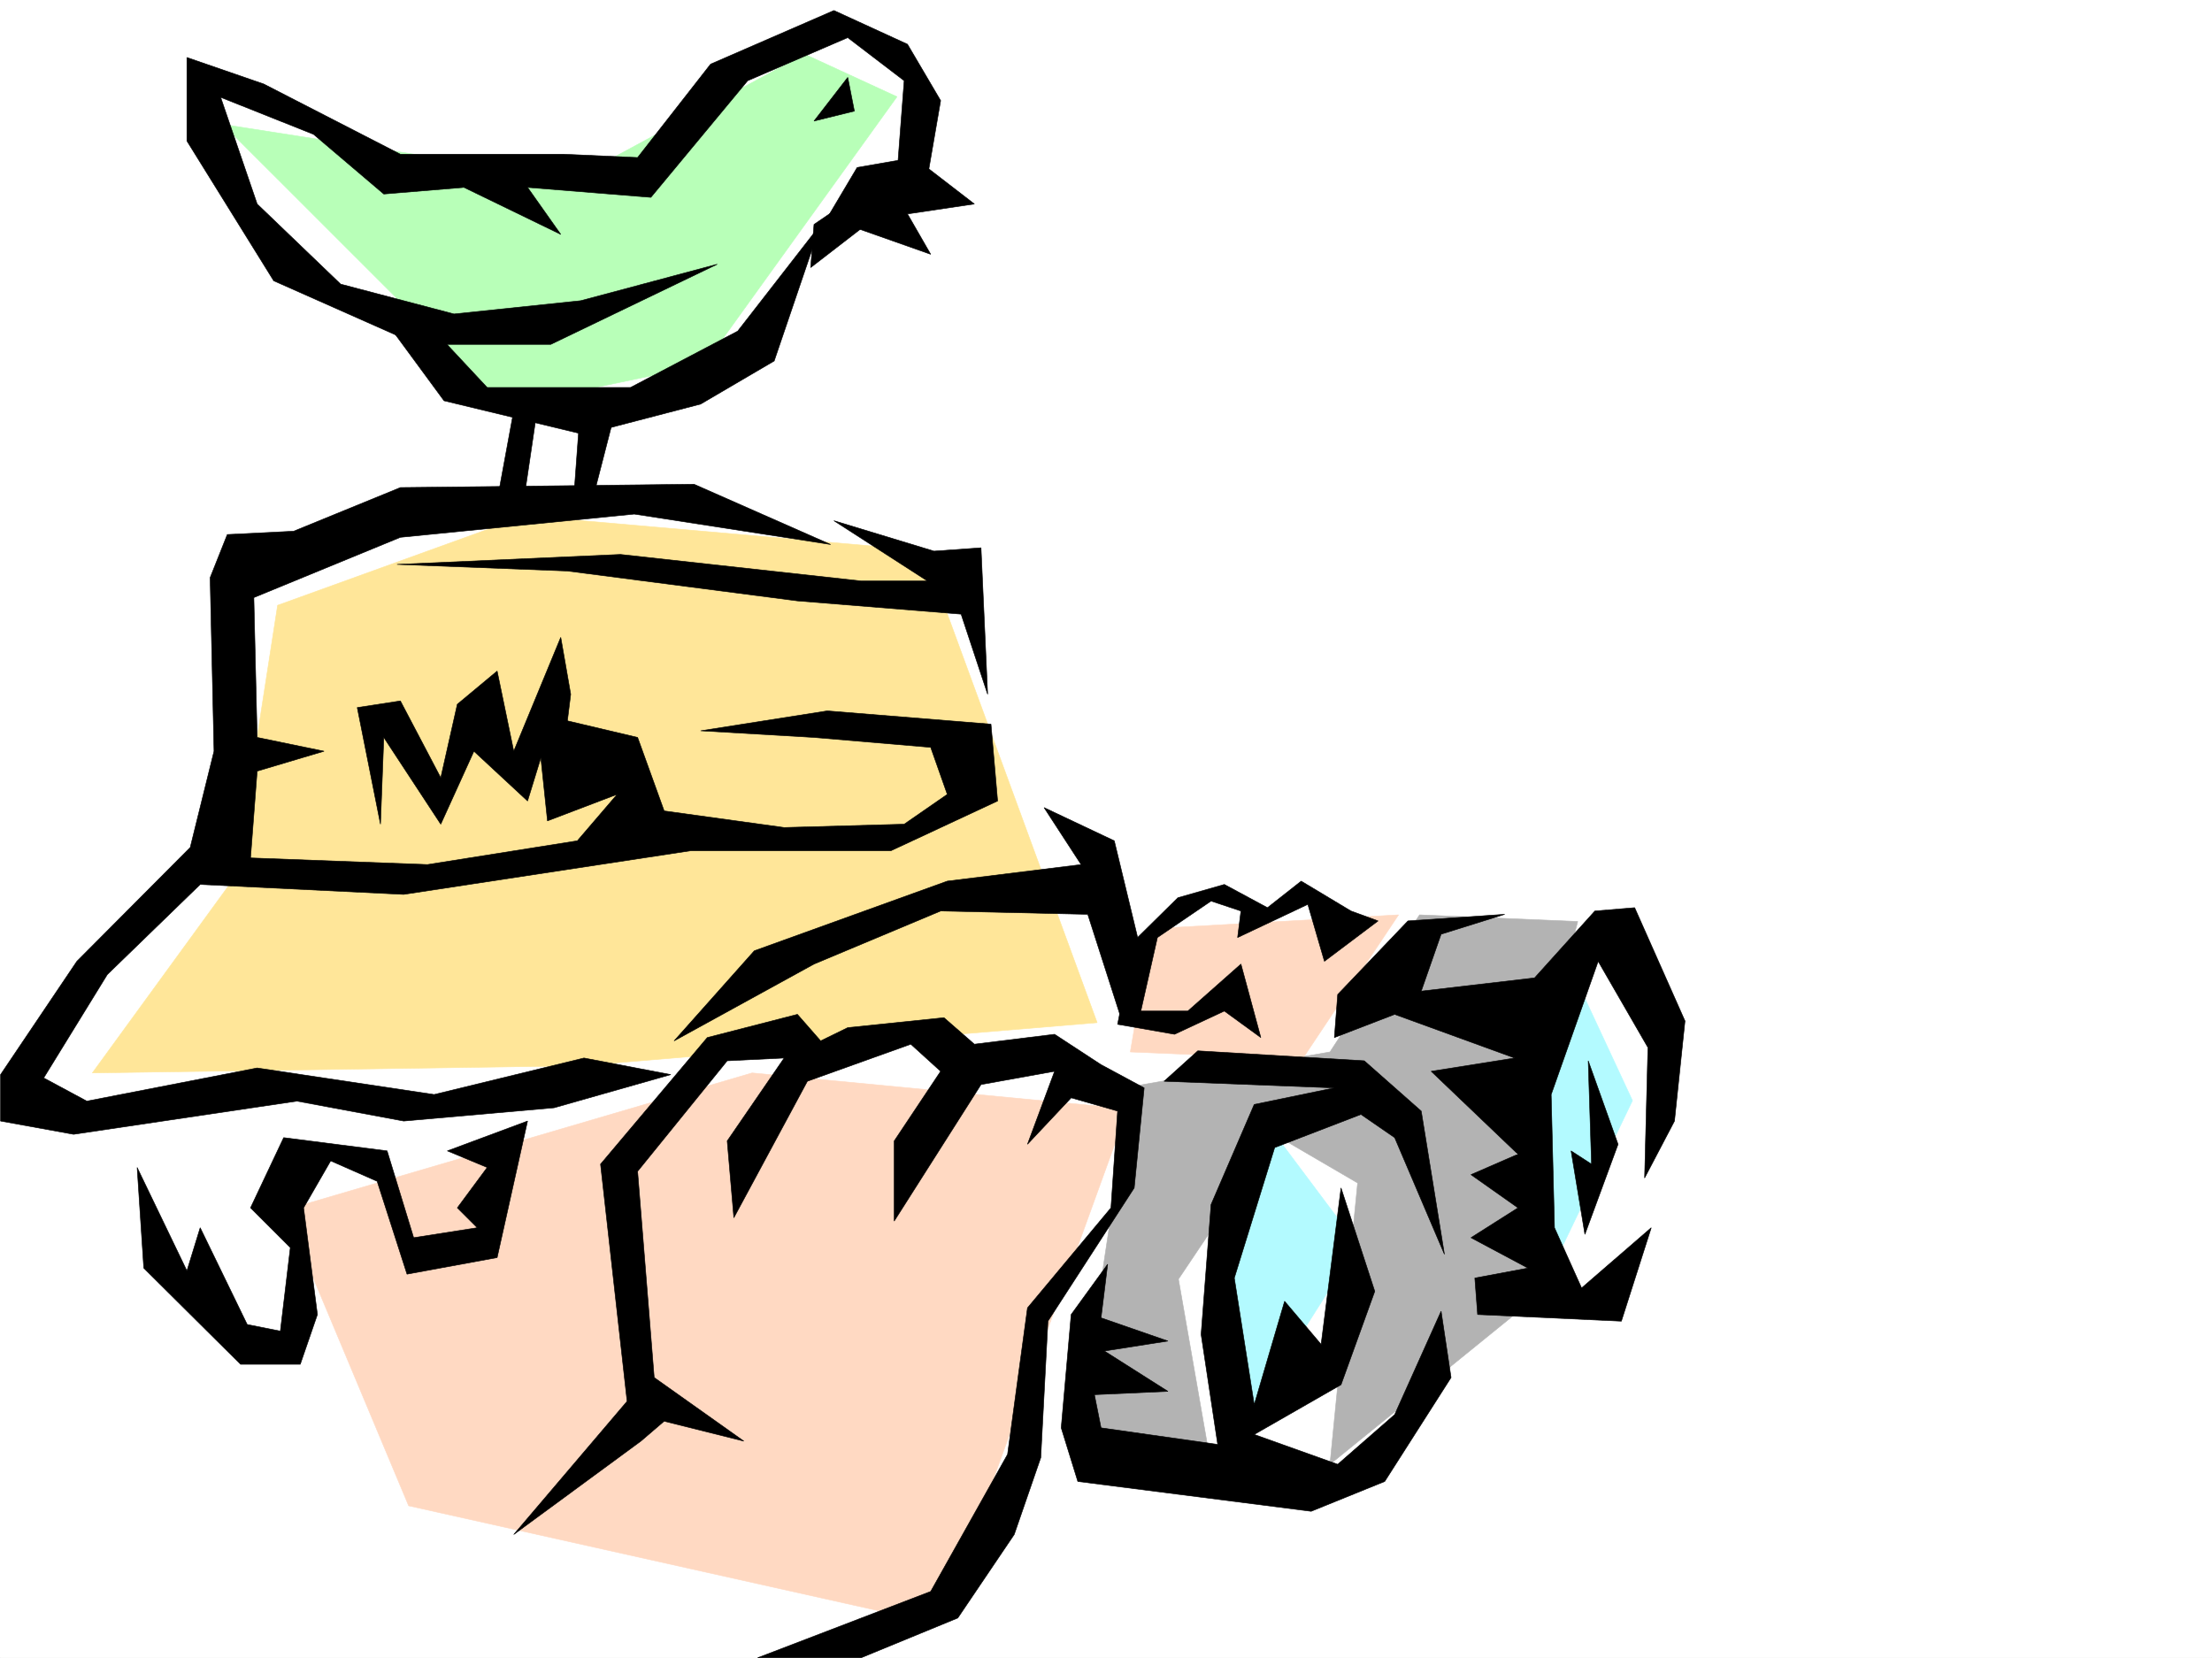 <svg xmlns="http://www.w3.org/2000/svg" width="2997.016" height="2246.668"><rect width="100%" height="100%" fill="#808080" stroke="none"/><defs><clipPath id="a"><path d="M0 0h2997v2244.137H0Zm0 0"/></clipPath></defs><path fill="#fff" d="M0 2246.297h2997.016V0H0Zm0 0"/><g clip-path="url(#a)" transform="translate(0 2.16)"><path fill="#fff" fill-rule="evenodd" stroke="#fff" stroke-linecap="square" stroke-linejoin="bevel" stroke-miterlimit="10" stroke-width=".743" d="M.742 2244.137h2995.531V-2.16H.743Zm0 0"/></g><path fill="#fff" fill-rule="evenodd" stroke="#fff" stroke-linecap="square" stroke-linejoin="bevel" stroke-miterlimit="10" stroke-width=".743" d="m1045.223 447.89 98.883-166.995 103.417-40.47-13.488-126.566-107.918-80.898L990.52 91.375 864.656 222.441h-370.16l-49.422-44.925-194.09-77.145 50.203 104.121 71.946 148.309 171.57 95.09 125.863 98.882H873.61zM337.16 767.73l248.012-67.41 382.867-13.488 334.149 89.89 44.964 292.86 139.352 68.148 31.477 148.31 126.644-71.907 71.902 22.484 22.485-17.988 72.687 31.477 139.352-13.489 230.027 22.48 86.176 135.56-32.219 283.866-62.953 80.899-189.555 8.992-80.937 202.969-189.559 44.965L1491 2002.859l-98.883-35.933-978.515-238.942-26.98 103.344-76.442-31.437-99.625-107.88-58.457-184.98L16.5 1493.543l86.137-171.531 194.054-170.79zm0 0"/><path fill="#b3b3b3" fill-rule="evenodd" stroke="#b3b3b3" stroke-linecap="square" stroke-linejoin="bevel" stroke-miterlimit="10" stroke-width=".743" d="m1923.328 1239.625 214.309 8.996-83.95 316.824 46.454 176.774-298.18 241.91 37.46-381.223-111.632-65.18-131.14 195.5 47.234 270.376-186.586-37.457 74.172-493.598 270.492-47.156zm0 0"/><path fill="#b3faff" fill-rule="evenodd" stroke="#b3faff" stroke-linecap="square" stroke-linejoin="bevel" stroke-miterlimit="10" stroke-width=".743" d="m1727.79 1537.727 111.632 149.046-176.813 279.372-9.773-242.657zm418.839-186.508 65.18 140.054-120.625 250.946-9.774-232.957zm0 0"/><path fill="#ffd9c2" fill-rule="evenodd" stroke="#ffd9c2" stroke-linecap="square" stroke-linejoin="bevel" stroke-miterlimit="10" stroke-width=".743" d="M553.695 2040.316 385.88 1639.582l633.105-185.766 508.73 48.72-253.25 698.796zm1006.239-781.961 334.93-18.73-130.36 195.5-233.035-9.734zm0 0"/><path fill="#b8ffb8" fill-rule="evenodd" stroke="#b8ffb8" stroke-linecap="square" stroke-linejoin="bevel" stroke-miterlimit="10" stroke-width=".743" d="m301.93 168.52 382.125 382.007 269.75-56.187 261.5-363.277-125.157-57.672-313.152 169.304Zm0 0"/><path fill="#ffe699" fill-rule="evenodd" stroke="#ffe699" stroke-linecap="square" stroke-linejoin="bevel" stroke-miterlimit="10" stroke-width=".743" d="m125.121 1453.816 194.05-266.62 56.97-367.036 335.636-121.324 540.243 47.191 234.484 639.637-699.774 58.418zm0 0"/><path fill-rule="evenodd" stroke="#000" stroke-linecap="square" stroke-linejoin="bevel" stroke-miterlimit="10" stroke-width=".743" d="m1491.781 1442.594-62.949-41.172-108.66 13.45-41.211-35.93-130.36 13.488-36.714 17.945-31.477-35.934-122.11 31.438-144.628 171.531 35.973 321.324-153.586 180.528 172.312-126.57 31.477-26.977 107.914 26.976-121.403-86.136-22.484-279.406 121.406-149.793 77.145-3.754-77.145 112.375 8.992 104.082 99.63-184.98 140.132-50.208 40.43 36.715-62.914 94.39v108.579l117.613-184.98 99.668-17.99-36.715 98.888 59.195-62.953 62.915 17.988-8.993 131.101-113.117 135.559-26.98 198.473-104.16 185.761-234.485 89.895h140.094l131.105-53.922 76.438-113.113 35.973-104.125 9.738-184.98 116.867-180.528 13.492-135.559zM185.805 1581.906l8.992 136.344 131.14 130.32h80.899l23.227-67.41-18.731-144.55 36.715-63.696 62.95 27.723 40.468 125.824 122.11-22.445 41.21-185.02-108.656 40.43 53.957 22.48-40.469 54.703 26.98 26.938-86.136 13.492-35.973-117.613-140.136-17.946-44.926 95.13 53.922 53.917-13.493 113.078-44.925-8.953-63.692-131.105-17.988 58.418zm0 0"/><path fill-rule="evenodd" stroke="#000" stroke-linecap="square" stroke-linejoin="bevel" stroke-miterlimit="10" stroke-width=".743" d="m257.746 1148.25-153.582 154.29L.742 1456.085v62.91l98.922 17.984 302.676-44.964 144.629 26.98 203.789-17.984 158.082-44.926-117.613-22.484-203.047 49.46-239.758-35.972-230.77 44.926-58.453-31.434 86.176-140.059 125.863-122.109 275.73 13.492 388.852-59.16h271.235l144.593-67.406-8.992-104.125-221.777-17.985-171.57 26.977 153.586 8.992 158.082 13.453 22.48 63.692-58.414 40.43-162.617 4.495-162.578-22.48-35.973-99.59-95.129-22.48 4.496-35.973-13.488-77.144-63.695 154.289-22.485-108.582-53.957 44.925-22.441 99.63-54.703-104.126-58.453 8.992 31.476 158.043 4.496-117.574 77.184 117.574 44.926-98.882 72.683 67.449 17.988-58.457 8.993 85.394 94.386-35.933-53.918 62.914-203.047 32.218-239.761-8.996 8.996-117.609 90.633-26.98-90.633-18.692-4.5-189.515 198.55-81.641 316.907-31.477 265.996 41.211-185.059-81.64-397.843 4.496-144.63 59.16-89.89 4.496-23.226 58.414 5.238 235.188zm0 0"/><path fill-rule="evenodd" stroke="#000" stroke-linecap="square" stroke-linejoin="bevel" stroke-miterlimit="10" stroke-width=".743" d="m1129.871 705.559 135.602 41.21 63.691-4.496 8.996 198.473-35.973-108.582-221.777-17.984-311.664-40.469-230.77-8.953 302.672-13.492 325.938 35.933h89.934zm678.074 768.511-108.62 22.442-58.454 135.601-13.488 175.989 22.48 149.09-158.082-22.485-8.992-44.965 99.629-4.496-86.14-54.664 86.14-13.488-90.637-31.438 8.953-72.644-49.422 68.148-13.488 153.547 22.485 72.648 316.16 40.43 99.668-40.43 89.89-140.8-13.492-89.89-62.91 140.058-77.184 67.406-113.117-40.43 117.613-67.406 45.708-126.605-45.707-140.06-26.981 211.962-49.46-58.414-41.173 140.055-26.976-171.532 54.699-176.73 116.871-44.965 45.707 31.477 67.406 158.039-31.433-194.012-77.184-68.152-225.531-13.489-45.707 41.211zm0 0"/><path fill-rule="evenodd" stroke="#000" stroke-linecap="square" stroke-linejoin="bevel" stroke-miterlimit="10" stroke-width=".743" d="m1812.441 1347.465 95.168-99.629 131.106-8.953-86.18 26.941-26.937 77.145 153.582-17.95 81.683-90.632 53.918-4.496 68.192 153.546-14.235 135.56-40.468 77.144 4.496-176.77-67.407-116.832-63.695 180.524 4.496 180.484 36.715 81.644 94.387-81.644-40.469 126.61L2002 1781.16l-3.754-49.46 71.942-13.45-77.184-41.21 63.695-40.43-63.695-44.965 63.695-27.723-117.613-112.336 113.117-17.984-162.578-59.16-81.68 31.437zm0 0"/><path fill-rule="evenodd" stroke="#000" stroke-linecap="square" stroke-linejoin="bevel" stroke-miterlimit="10" stroke-width=".743" d="m2151.867 1437.355 40.43 113.118-44.926 122.07-18.726-113.117 27.718 17.984zm-1238.531-26.98 108.66-122.07 261.461-94.387 181.348-22.442-50.207-77.183 95.132 44.965 35.973 149.047-26.98 90.636-44.926-140.058-199.332-4.496-171.57 71.906zm58.457-1052.336L746.262 466.621H564.957l-194.094-86.14L253.25 191.003V77.887l104.164 35.972 185.059 95.13H764.25l99.625 4.495L962.797 86.88l167.074-72.645 99.668 45.707 44.926 76.364-17.945 104.12-158.122 122.11 4.496-58.453 113.157-77.145 8.992-117.574-76.441-58.414-135.598 58.414-131.14 158.043-167.079-13.492 44.969 63.656-131.145-63.656-108.617 8.996-95.172-80.898-125.863-50.168 49.465 144.554L461.535 384.98l153.586 40.465 171.61-17.984zm0 0"/><path fill-rule="evenodd" stroke="#000" stroke-linecap="square" stroke-linejoin="bevel" stroke-miterlimit="10" stroke-width=".743" d="m528.984 444.176 72.649 98.844 189.594 45.71 158.082-41.214 99.629-58.414 62.949-185.02-112.375 144.59-145.371 76.402H660.086l-62.91-67.41zm0 0"/><path fill-rule="evenodd" stroke="#000" stroke-linecap="square" stroke-linejoin="bevel" stroke-miterlimit="10" stroke-width=".743" d="m696.059 556.512-22.485 122.11h35.973l18.73-126.606zm90.671-8.996-8.992 122.109h26.98l31.434-122.11zm334.149-252.387 40.469-68.192 77.183-13.453 81.64 62.914-90.632 13.489 31.438 54.664zm-17.984-131.106 54.699-13.488-8.992-45.668zm727.531 1070.364-67.445-40.469-45.708 35.973-58.418-31.477-62.949 17.988-59.199 58.414-22.48 113.118 77.183 13.488 67.445-31.477 49.422 35.934-26.937-99.586-71.945 63.652h-63.692l22.48-99.625 72.688-49.422 40.469 13.489-4.496 35.933 95.129-44.925 22.484 77.144 72.684-54.703zm0 0"/></svg>
